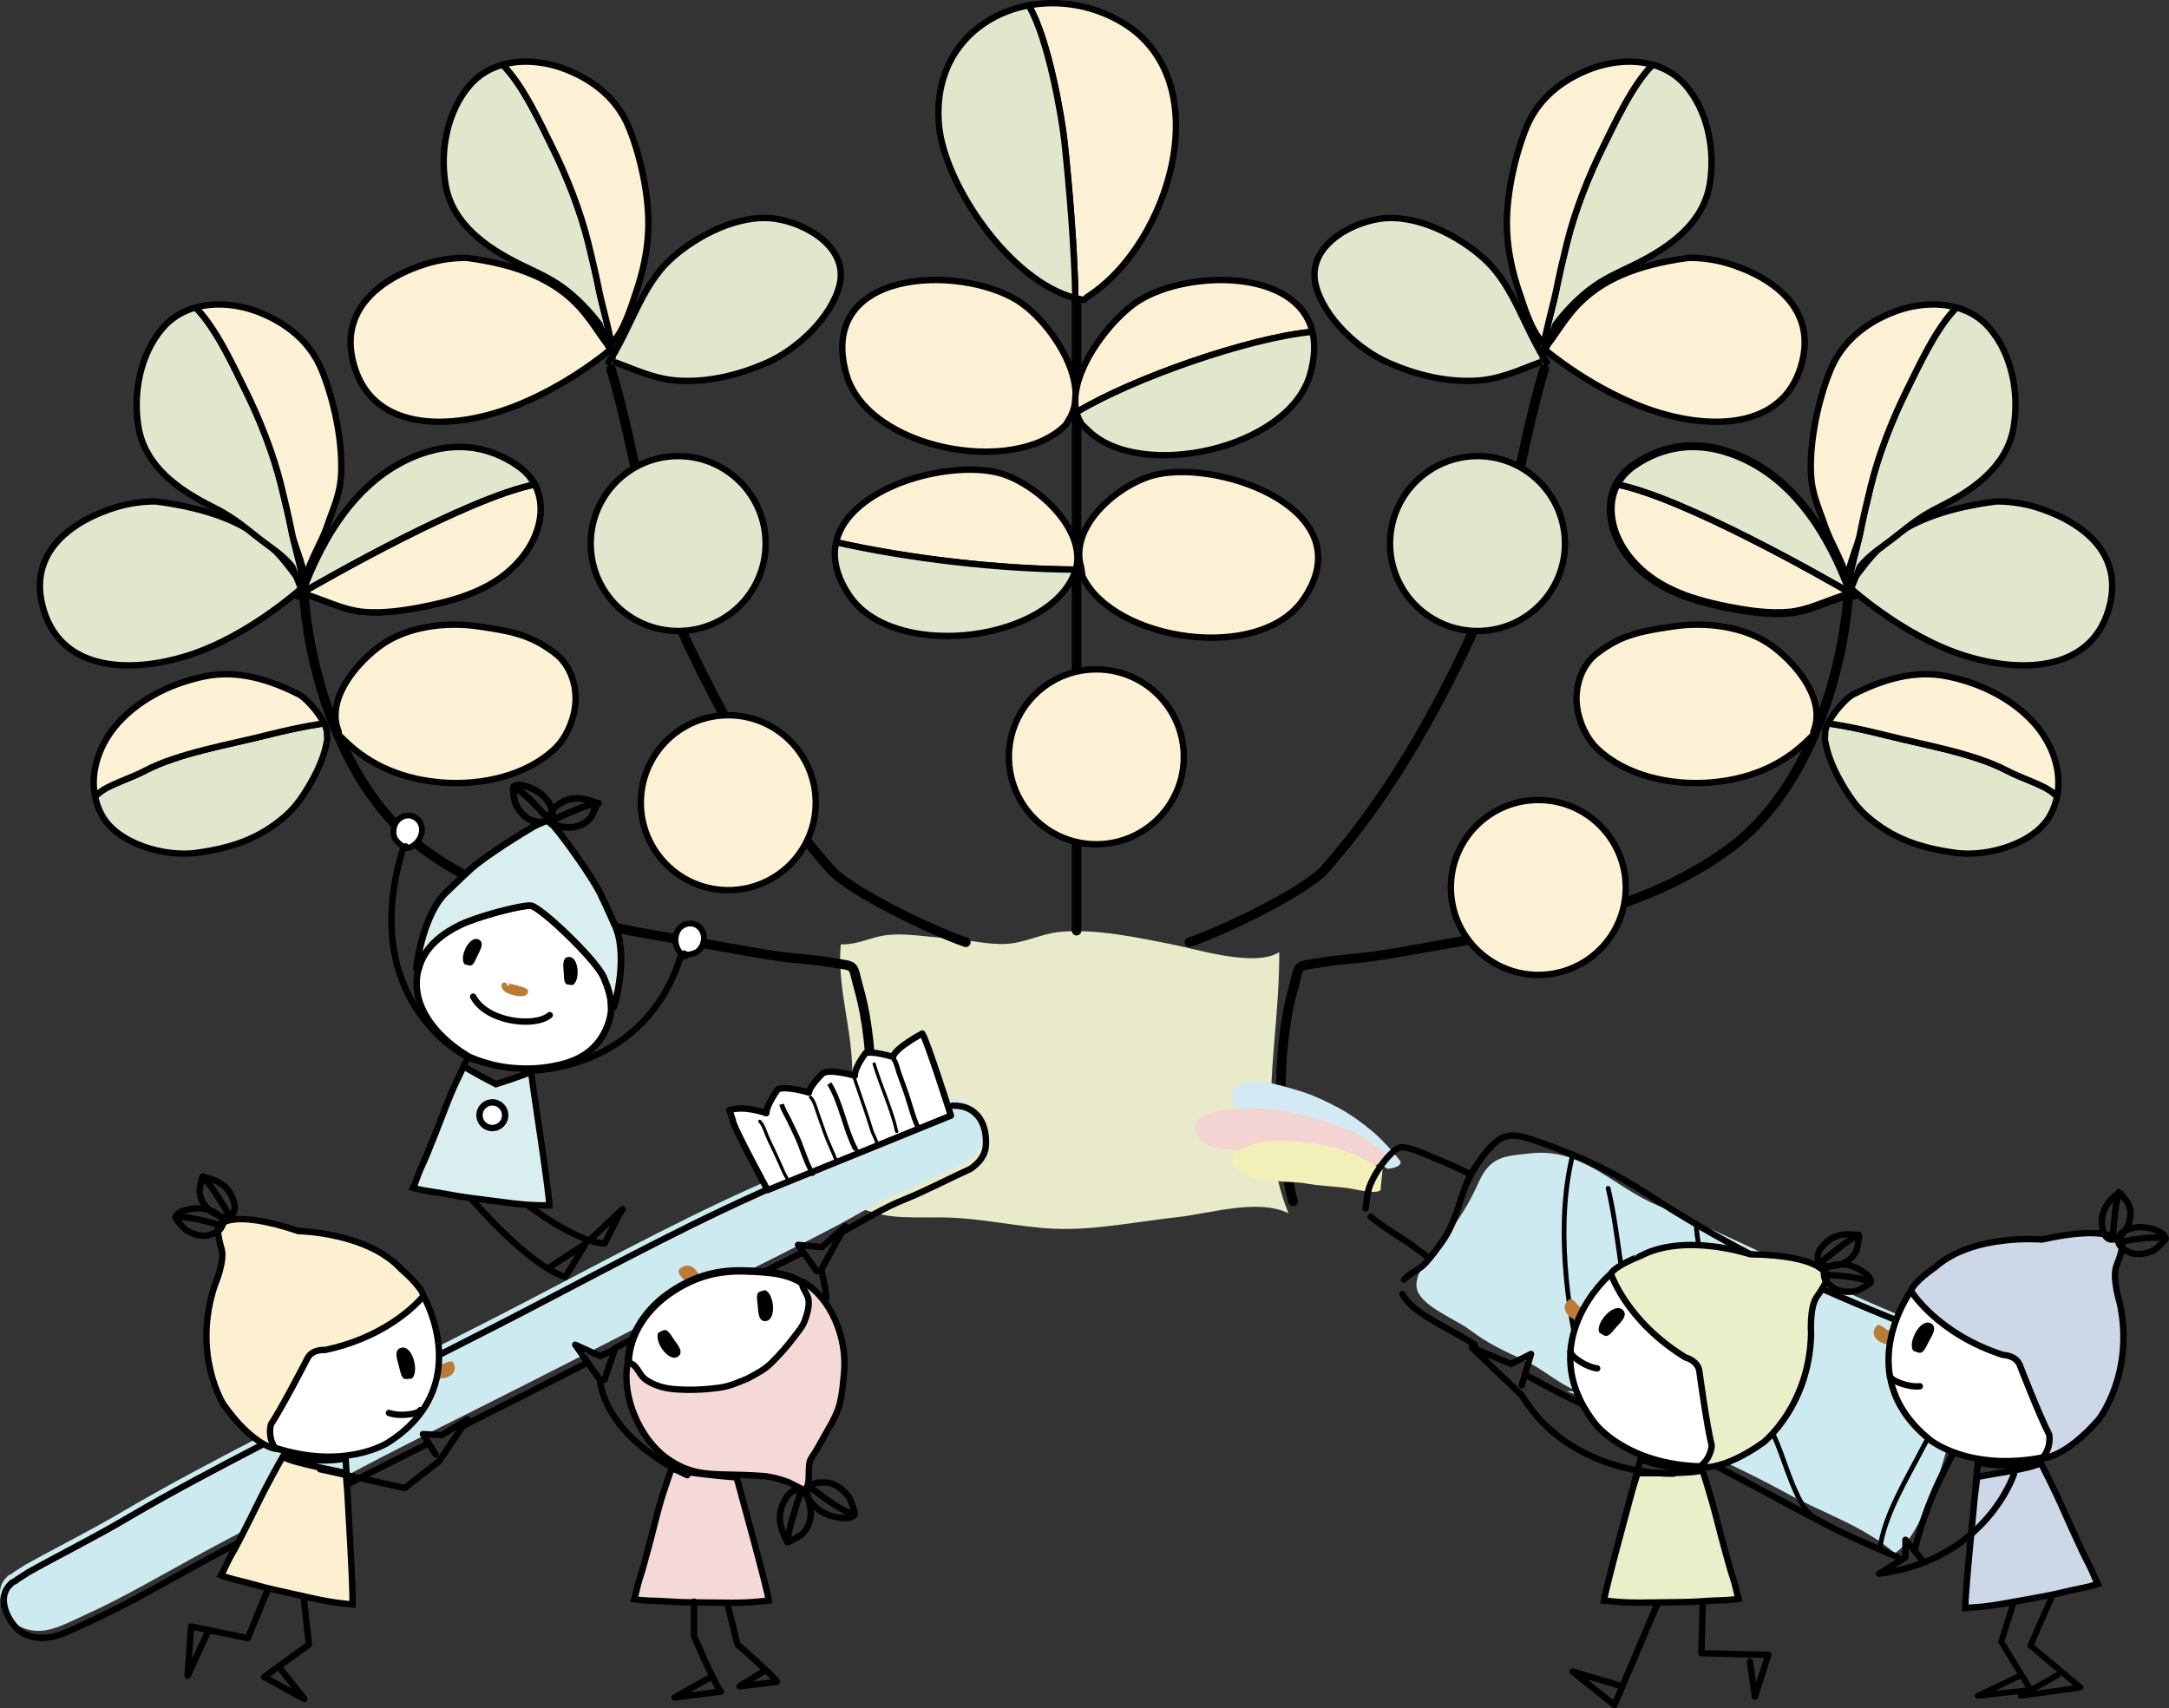 <svg version="1.1" id="illustration_01" xmlns="http://www.w3.org/2000/svg" xmlns:xlink="http://www.w3.org/1999/xlink" width="681.08px" height="536.49px" viewBox="0 0 681.08 536.49">
<rect x="0" y="0" width="681.08" height="536.49" fill="#333333" stroke="none"/>
<g>
	<g>
		<path fill-rule="evenodd" clip-rule="evenodd" fill="#E8EACA" d="M266.66,378.145c-0.006-13.861,0.963-26.951,0.963-41.109
			c0-14.111-4.795-26.623-3.632-40.441c5.747,0.146,9.56-2.465,14.955-2.975c5.917-0.561,11.864,0.662,17.932,0.947
			c6.238,0.289,12.605,2.16,18.876,1.886c5.936-0.261,11.144-3.204,16.989-3.776c11.189-1.094,24.408,1.765,34.871,3.824
			c8.397,1.652,26.487,7.396,34.075,2.529c0.223,27.805-7.76,55.693,2.897,82.01c-9.684-4.705-24.693,0.121-35.035,1.246
			c-12.564,1.363-25.737,4.158-38.486,3.613c-11.323-0.48-23.769-3.578-36.073-3.562c-13.285,0.01-16.658,0.44-27.939-4.06"/>
		<g>
			<path fill="none" stroke="#000000" stroke-width="3" stroke-linecap="round" stroke-linejoin="round" d="M95.421,186.874
				c1.994,27.062,13.458,61.441,36.278,78.852c21.945,16.739,52.123,24.533,78.318,28.721c11.29,1.804,22.796,4.155,33.681,5.78
				c5.435,0.812,11.217,1.05,16.381,1.93c9.387,1.598,7.23-0.046,9.685,8.623c5.316,18.766,4.943,48.234,0,66.49"/>
			<path fill="none" stroke="#000000" stroke-width="3" stroke-linecap="round" stroke-linejoin="round" d="M484.885,115.938
				c-8.672,28.907-10.918,58.778-24.814,87.744c-11.961,24.919-25.424,48.057-43.846,69.094
				c-6.516,7.442-33.209,19.973-42.744,23.153"/>
			
				<line fill="none" stroke="#000000" stroke-width="3" stroke-linecap="round" stroke-linejoin="round" x1="338.042" y1="92.812" x2="338.042" y2="292.29"/>
			<path fill="#FCF1D5" stroke="#000000" stroke-width="2" stroke-linecap="round" stroke-linejoin="round" d="M334.651,133.428
				c-16.181,16.382-62.212,7.707-68.885-15.858c-9.419-33.247,35.582-34.56,53.793-23.158c10.073,6.309,23.595,25.931,15.96,37.565
				L334.651,133.428z"/>
			<path fill="#FCF1D5" stroke="#000000" stroke-width="2" stroke-linecap="round" stroke-linejoin="round" d="M339.484,178.215
				c-3.938-13.233,12.169-26.523,23.573-29.15c20.615-4.751,65.533,11.451,46.07,39.365c-13.791,19.783-59.425,13.042-69.208-7.405
				L339.484,178.215z"/>
			<path fill="#E1E7CC" stroke="#000000" stroke-width="2" stroke-linecap="round" stroke-linejoin="round" d="M491.411,170.712
				c0,15.168-12.295,27.461-27.463,27.461s-27.465-12.294-27.465-27.461c0-15.168,12.297-27.467,27.465-27.467
				S491.411,155.544,491.411,170.712z"/>
			<path fill="#FCF1D5" stroke="#000000" stroke-width="2" stroke-linecap="round" stroke-linejoin="round" d="M371.725,237.683
				c0,15.168-12.296,27.467-27.464,27.467c-15.169,0-27.464-12.299-27.464-27.467c0-15.168,12.295-27.461,27.464-27.461
				C359.43,210.222,371.725,222.514,371.725,237.683z"/>
			<g>
				<path fill="#FCF1D5" stroke="#000000" stroke-width="2" stroke-linecap="round" stroke-linejoin="round" d="M351.432,6.487
					c-9.074-5.072-19.238-6.511-28.436-4.799c6.302,10.564,10.469,35.6,11.229,42.621c1.481,13.67,3.173,33.55,3.445,49.312
					c0.929,0.234,1.854,0.439,2.78,0.572l0.91-0.913C367.375,76.853,383.542,24.441,351.432,6.487z"/>
				<path fill="#E1E7CC" stroke="#000000" stroke-width="2" stroke-linecap="round" stroke-linejoin="round" d="M322.996,1.688
					c-16.671,3.106-30.157,16.6-28.129,37.852c1.77,18.542,22.239,48.826,42.804,54.082c-0.273-15.762-1.964-35.642-3.445-49.312
					C333.465,37.288,329.298,12.252,322.996,1.688z"/>
			</g>
			<g>
				<path fill="#FCF1D5" stroke="#000000" stroke-width="2" stroke-linecap="round" stroke-linejoin="round" d="M313.444,148.474
					c-16.01-3.992-47.015,4.498-50.899,21.832c22.922,5.148,51.083,8.448,75.277,8.588
					C341.376,165.872,324.645,151.264,313.444,148.474z"/>
				<path fill="#E1E7CC" stroke="#000000" stroke-width="2" stroke-linecap="round" stroke-linejoin="round" d="M262.545,170.305
					c-1.097,4.895-0.036,10.489,4.141,16.71c13.436,20.02,59.808,15.003,69.952-5.269l1.066-2.313
					c0.057-0.176,0.069-0.36,0.119-0.54C313.628,178.754,285.468,175.453,262.545,170.305z"/>
			</g>
			<g>
				<path fill="#FCF1D5" stroke="#000000" stroke-width="2" stroke-linecap="round" stroke-linejoin="round" d="M357.63,94.412
					c-9.005,5.638-22.614,23.258-19.571,35.071c17.199-10.486,54.092-23.445,74.059-25.267
					C407.366,84.225,372.985,84.798,357.63,94.412z"/>
				<path fill="#E1E7CC" stroke="#000000" stroke-width="2" stroke-linecap="round" stroke-linejoin="round" d="M338.059,129.483
					c0.36,1.401,0.904,2.738,1.771,3.945l1.631,1.538c16.179,16.381,63.254,6.169,69.926-17.396c1.475-5.21,1.613-9.635,0.73-13.354
					C392.151,106.038,355.257,118.997,338.059,129.483z"/>
			</g>
		</g>
		<path fill="#E1E7CC" stroke="#000000" stroke-width="2" stroke-linecap="round" stroke-linejoin="round" d="M95.528,183.981
			c0,0-16.978,15.729-36.525,21.894c-18.79,5.923-40.839,4.747-45.756-16.042c-5.783-24.456,25.569-31.185,26.034-31.293
			c5.179-1.186,9.599-1.067,9.73-1.05C83.791,162.04,88.236,176.107,95.528,183.981z"/>
		<g>
			<path fill="#E1E7CC" stroke="#000000" stroke-width="2" stroke-linecap="round" stroke-linejoin="round" d="M88.339,152.629
				c-2.468-10.04-6.796-21.092-11.57-30.635c-3.143-6.282-8.865-19.013-15.358-25.42c-3.863,1.077-7.422,3.116-10.248,6.361
				c-7.171,8.242-9.467,20.593-7.672,31.247c2.08,12.346,12.753,19.777,23.256,24.998c5.398,2.684,8.782,5.276,13.624,9.169
				c3.983,3.201,8.45,5.825,11.451,9.711l2.787,6.967c0.335-0.236,0.638-0.56,0.952-0.858c-0.991-5.548-3.152-13.116-3.758-16.186
				C90.785,162.811,89.604,157.775,88.339,152.629z"/>
			<path fill="#FCF1D5" stroke="#000000" stroke-width="2" stroke-linecap="round" stroke-linejoin="round" d="M100.962,116.073
				c-3.688-8.902-11.184-14.765-19.919-18.119c-6.088-2.336-13.273-3.159-19.633-1.38c6.493,6.407,12.215,19.138,15.358,25.42
				c4.774,9.543,9.103,20.595,11.57,30.635c1.265,5.146,2.446,10.182,3.463,15.354c0.605,3.07,2.977,8.053,3.968,13.602
				c2.026-6.484,5.275-11.464,6.889-16.21c2.13-6.26,4.211-10.118,4.486-16.914C107.555,138.342,104.812,125.358,100.962,116.073z"
				/>
		</g>
		<path fill="#FCF1D5" stroke="#000000" stroke-width="2" stroke-linecap="round" stroke-linejoin="round" d="M106.363,229.822
			c-3.896-9.458,4.194-20.163,12.341-26.488c8.496-6.593,21.197-8.167,31.757-6.583c9.713,1.459,16.1,2.439,24.026,8.581
			c4.322,3.348,6.574,9.425,6.223,15.19c-0.31,5.088-2.709,10.988-6.419,14.543c-9.035,8.649-23.15,11.609-35.232,10.708
			c-11.512-0.855-22.535-4.791-31.354-13.701c-1.415-1.43-1.22-0.991-1.752-2.915"/>
		<g>
			<path fill="#E1E7CC" stroke="#000000" stroke-width="2" stroke-linecap="round" stroke-linejoin="round" d="M45.611,242.011
				c-4.998,2.63-11.839,4.53-14.749,7.233c-0.317,0.295-0.683,0.54-1.031,0.803c0.386,1.96,1.046,3.891,2.031,5.745
				c4.975,9.373,20.159,13.381,29.663,12.077c11.055-1.518,19.891-4.329,28.323-11.804c3.513-3.113,6.224-7.461,8.501-11.608
				c1.347-2.455,3.832-7.591,4.442-12.618c0.002-0.029-0.03-0.047-0.046-0.074l-0.091-1.04c0.152-0.977-0.222-2.229-0.885-3.57
				c-6.431,0.998-12.185,2.247-18.664,3.883C71.901,233.872,55.995,236.549,45.611,242.011z"/>
			<path fill="#FCF1D5" stroke="#000000" stroke-width="2" stroke-linecap="round" stroke-linejoin="round" d="M93.948,218.126
				c-9.239-4.682-19.277-7.806-29.602-5.721c-9.866,1.992-19.995,6.682-27.134,14.522c-5.74,6.303-8.985,14.985-7.381,23.12
				c0.348-0.263,0.713-0.507,1.031-0.803c2.91-2.703,9.751-4.603,14.749-7.233c10.383-5.463,26.29-8.14,37.496-10.972
				c6.479-1.637,12.233-2.886,18.664-3.883C99.92,223.43,95.755,219.044,93.948,218.126z"/>
		</g>
		<path fill="#E1E7CC" stroke="#000000" stroke-width="2" stroke-linecap="round" stroke-linejoin="round" d="M483.508,110.375
			c0.711,1.112,1.439,2.227,2.185,3.344c-7.012-10.243-10.121-23.812-19.728-32.499c-8.109-7.335-21.387-14.14-32.602-12.514
			c-10.09,1.455-23.162,9.202-20.188,20.916c2.613,10.278,13.494,20.258,22.953,24.38c8.561,3.734,17.805,6.034,27.205,5.571
			c7.525-0.375,13.73-3.367,19.941-5.683"/>
		<path fill="#FCF1D5" stroke="#000000" stroke-width="2" stroke-linecap="round" stroke-linejoin="round" d="M484.836,109.584
			c0,0,15.822,13.622,35.369,19.788c18.791,5.923,40.842,4.746,45.758-16.041c5.781-24.456-25.568-31.185-26.033-31.293
			c-5.18-1.186-9.598-1.067-9.73-1.049C495.417,85.538,492.131,101.71,484.836,109.584z"/>
		<g>
			<path fill="#E1E7CC" stroke="#000000" stroke-width="2" stroke-linecap="round" stroke-linejoin="round" d="M492.01,76.378
				c2.469-10.04,6.793-21.092,11.57-30.635c3.143-6.283,8.863-19.014,15.355-25.421c3.861,1.078,7.422,3.117,10.25,6.362
				c7.168,8.241,9.467,20.592,7.672,31.247c-2.082,12.346-12.754,19.776-23.256,24.998c-5.398,2.683-10.135,4.54-14.977,8.434
				c-3.984,3.2-7.098,6.56-10.098,10.447l-2.789,6.967c-0.332-0.236-0.637-0.561-0.951-0.859c0.992-5.548,3.154-13.116,3.758-16.186
				C489.563,86.56,490.745,81.523,492.01,76.378z"/>
			<path fill="#FCF1D5" stroke="#000000" stroke-width="2" stroke-linecap="round" stroke-linejoin="round" d="M479.385,39.822
				c3.688-8.903,11.184-14.765,19.918-18.119c6.09-2.336,13.273-3.159,19.633-1.381c-6.492,6.407-12.213,19.138-15.355,25.421
				c-4.777,9.543-9.102,20.594-11.57,30.635c-1.266,5.146-2.447,10.182-3.465,15.353c-0.604,3.07-2.766,10.638-3.758,16.186
				c-3.869-3.655-6.148-11.461-7.764-16.207c-2.129-6.261-3.547-12.705-3.82-19.5C472.792,62.092,475.54,49.107,479.385,39.822z"/>
		</g>
		<path fill="none" stroke="#000000" stroke-width="3" stroke-linecap="round" stroke-linejoin="round" d="M191.876,115.938
			c8.673,28.907,10.919,58.778,24.814,87.744c11.961,24.919,25.424,48.057,43.847,69.094c6.516,7.442,33.209,19.973,42.745,23.153"
			/>
		<path fill="#E1E7CC" stroke="#000000" stroke-width="2" stroke-linecap="round" stroke-linejoin="round" d="M193.254,110.375
			c-0.712,1.112-1.439,2.227-2.187,3.344c7.013-10.243,10.121-23.812,19.729-32.499c8.11-7.335,21.388-14.14,32.602-12.514
			c10.09,1.455,23.162,9.202,20.188,20.916c-2.613,10.278-13.493,20.258-22.952,24.38c-8.562,3.734-17.806,6.034-27.206,5.571
			c-7.525-0.375-13.73-3.367-19.94-5.683"/>
		<path fill="#FCF1D5" stroke="#000000" stroke-width="2" stroke-linecap="round" stroke-linejoin="round" d="M191.925,109.584
			c0,0-15.821,13.622-35.368,19.788c-18.791,5.923-40.842,4.746-45.758-16.041c-5.781-24.456,25.568-31.185,26.033-31.293
			c5.18-1.186,9.598-1.067,9.73-1.049C181.345,85.538,184.63,101.71,191.925,109.584z"/>
		<g>
			<path fill="#E1E7CC" stroke="#000000" stroke-width="2" stroke-linecap="round" stroke-linejoin="round" d="M184.752,76.378
				c-2.469-10.04-6.794-21.092-11.571-30.635c-3.142-6.283-8.863-19.014-15.355-25.421c-3.86,1.078-7.421,3.117-10.249,6.362
				c-7.169,8.241-9.467,20.592-7.672,31.247c2.081,12.346,12.753,19.776,23.256,24.998c5.398,2.683,10.134,4.54,14.976,8.434
				c3.985,3.2,7.099,6.56,10.099,10.447l2.789,6.967c0.332-0.236,0.637-0.561,0.95-0.859c-0.992-5.548-3.153-13.116-3.758-16.186
				C187.199,86.56,186.018,81.523,184.752,76.378z"/>
			<path fill="#FCF1D5" stroke="#000000" stroke-width="2" stroke-linecap="round" stroke-linejoin="round" d="M197.377,39.822
				c-3.689-8.903-11.184-14.765-19.918-18.119c-6.09-2.336-13.274-3.159-19.634-1.381c6.492,6.407,12.214,19.138,15.355,25.421
				c4.777,9.543,9.103,20.594,11.571,30.635c1.266,5.146,2.447,10.182,3.464,15.353c0.605,3.07,2.766,10.638,3.758,16.186
				c3.869-3.655,6.148-11.461,7.765-16.207c2.129-6.261,3.547-12.705,3.82-19.5C203.97,62.092,201.223,49.107,197.377,39.822z"/>
		</g>
	</g>
	<path fill="#E1E7CC" stroke="#000000" stroke-width="2" stroke-linecap="round" stroke-linejoin="round" d="M240.411,170.712
		c0,15.168-12.296,27.461-27.463,27.461c-15.168,0-27.464-12.294-27.464-27.461c0-15.168,12.297-27.467,27.464-27.467
		C228.115,143.245,240.411,155.544,240.411,170.712z"/>
	<path fill="#FCF1D5" stroke="#000000" stroke-width="2" stroke-linecap="round" stroke-linejoin="round" d="M256.145,252.092
		c0,15.168-12.296,27.469-27.464,27.469c-15.169,0-27.464-12.3-27.464-27.469c0-15.168,12.295-27.461,27.464-27.461
		C243.848,224.631,256.145,236.924,256.145,252.092z"/>
	<path fill="none" stroke="#000000" stroke-width="2" stroke-linecap="round" stroke-linejoin="round" d="M168.67,153.853
		c-1.11-2.869-3.102-5.48-6.145-7.568c-9.306-6.39-19.55-7.458-29.967-3.831c-19.705,6.861-30.87,25.543-37.604,43.618l-0.347,0.348
		c1.073,0.111,2.104,0.529,2.861,0.717c5.316,1.796,10.884,4.484,16.469,5.014c6.435,0.608,13.492-0.488,19.654-1.734
		c11.852-2.402,23.69-6.208,31.276-16.602C169.259,167.802,171.124,160.196,168.67,153.853z"/>
	<path fill="none" stroke="#000000" stroke-width="3" stroke-linecap="round" stroke-linejoin="round" d="M93.707,186.834
		c0,0,51.216-30.984,73.875-34.568"/>
	<path fill="none" stroke="#000000" stroke-width="3" stroke-linecap="round" stroke-linejoin="round" d="M580.36,186.874
		c-1.994,27.062-13.457,61.441-36.277,78.852c-21.945,16.739-52.123,24.533-78.318,28.721c-11.289,1.804-22.795,4.155-33.68,5.78
		c-5.436,0.812-11.217,1.05-16.381,1.93c-9.387,1.598-7.231-0.046-9.686,8.623c-5.316,18.766-4.943,48.234,0,66.49"/>
	<path fill="#E1E7CC" stroke="#000000" stroke-width="2" stroke-linecap="round" stroke-linejoin="round" d="M580.254,183.981
		c0,0,16.977,15.729,36.525,21.894c18.789,5.923,40.838,4.747,45.756-16.042c5.783-24.456-25.57-31.185-26.035-31.293
		c-5.178-1.186-9.598-1.067-9.728-1.05C591.991,162.04,587.545,176.107,580.254,183.981z"/>
	<g>
		<path fill="#E1E7CC" stroke="#000000" stroke-width="2" stroke-linecap="round" stroke-linejoin="round" d="M587.444,152.629
			c2.467-10.04,6.795-21.092,11.57-30.635c3.143-6.282,8.865-19.013,15.357-25.42c3.863,1.077,7.422,3.116,10.248,6.361
			c7.17,8.242,9.467,20.593,7.672,31.247c-2.08,12.346-12.754,19.777-23.256,24.998c-5.398,2.684-8.783,5.276-13.623,9.169
			c-3.984,3.201-8.451,5.825-11.451,9.711l-2.787,6.967c-0.336-0.236-0.639-0.56-0.951-0.858c0.99-5.548,3.152-13.116,3.758-16.186
			C584.997,162.811,586.178,157.775,587.444,152.629z"/>
		<path fill="#FCF1D5" stroke="#000000" stroke-width="2" stroke-linecap="round" stroke-linejoin="round" d="M574.819,116.073
			c3.688-8.902,11.184-14.765,19.92-18.119c6.088-2.336,13.271-3.159,19.633-1.38c-6.492,6.407-12.215,19.138-15.357,25.42
			c-4.775,9.543-9.104,20.595-11.57,30.635c-1.266,5.146-2.447,10.182-3.463,15.354c-0.606,3.07-2.979,8.053-3.969,13.602
			c-2.027-6.484-5.275-11.464-6.889-16.21c-2.131-6.26-4.211-10.118-4.486-16.914C568.227,138.342,570.971,125.358,574.819,116.073z
			"/>
	</g>
	<path fill="#FCF1D5" stroke="#000000" stroke-width="2" stroke-linecap="round" stroke-linejoin="round" d="M569.42,229.822
		c3.894-9.458-4.195-20.163-12.342-26.488c-8.496-6.593-21.197-8.167-31.758-6.582c-9.715,1.458-16.1,2.439-24.027,8.581
		c-4.32,3.348-6.572,9.425-6.223,15.19c0.311,5.088,2.709,10.989,6.42,14.543c9.033,8.649,23.15,11.608,35.232,10.708
		c11.512-0.855,22.535-4.791,31.354-13.701c1.414-1.43,1.221-0.99,1.752-2.915"/>
	<g>
		<path fill="#E1E7CC" stroke="#000000" stroke-width="2" stroke-linecap="round" stroke-linejoin="round" d="M630.17,242.011
			c4.998,2.63,11.84,4.53,14.75,7.233c0.316,0.295,0.682,0.54,1.029,0.803c-0.385,1.96-1.045,3.89-2.029,5.745
			c-4.977,9.373-20.16,13.381-29.664,12.077c-11.055-1.518-19.891-4.329-28.324-11.804c-3.512-3.113-6.223-7.461-8.5-11.608
			c-1.348-2.455-3.832-7.59-4.441-12.617c-0.002-0.029,0.029-0.047,0.045-0.074l0.092-1.04c-0.154-0.977,0.221-2.229,0.885-3.57
			c6.43,0.998,12.184,2.247,18.662,3.883C603.881,233.872,619.788,236.549,630.17,242.011z"/>
		<path fill="#FCF1D5" stroke="#000000" stroke-width="2" stroke-linecap="round" stroke-linejoin="round" d="M581.833,218.126
			c9.24-4.682,19.277-7.806,29.603-5.721c9.865,1.992,19.994,6.682,27.133,14.522c5.74,6.304,8.986,14.985,7.381,23.12
			c-0.348-0.263-0.713-0.508-1.029-0.803c-2.91-2.703-9.752-4.603-14.75-7.233c-10.383-5.463-26.289-8.14-37.496-10.972
			c-6.479-1.637-12.233-2.886-18.662-3.883C575.862,223.43,580.026,219.044,581.833,218.126z"/>
	</g>
	<path fill="none" stroke="#000000" stroke-width="3" stroke-linecap="round" stroke-linejoin="round" d="M507.112,153.853
		c1.111-2.869,3.102-5.48,6.145-7.568c9.307-6.39,19.551-7.458,29.967-3.831c19.705,6.861,30.871,25.543,37.604,43.618l0.348,0.348
		c-1.072,0.111-2.106,0.529-2.861,0.717c-5.316,1.796-10.885,4.484-16.469,5.014c-6.436,0.608-13.492-0.488-19.654-1.734
		c-11.852-2.402-23.691-6.208-31.275-16.602C506.522,167.802,504.659,160.196,507.112,153.853z"/>
	<path fill="none" stroke="#000000" stroke-width="3" stroke-linecap="round" stroke-linejoin="round" d="M582.075,186.834
		c0,0-51.215-30.984-73.875-34.568"/>
	<g>
		<g>
			<path fill="#FCF1D5" d="M513.256,146.285c9.307-6.39,19.551-7.458,29.967-3.831c19.705,6.861,30.871,25.543,37.604,43.618
				l0.08,0.08c-7.678-4.455-51.516-29.531-73.004-33.997C509.079,149.957,510.827,147.952,513.256,146.285z"/>
			<path fill="#FCF1D5" d="M507.903,152.156c21.488,4.466,65.326,29.542,73.004,33.997l0.268,0.268
				c-1.072,0.111-2.106,0.529-2.861,0.717c-5.316,1.796-10.885,4.484-16.469,5.014c-6.436,0.608-13.492-0.488-19.654-1.734
				c-11.852-2.402-23.691-6.208-31.275-16.602c-4.393-6.013-6.256-13.62-3.803-19.962
				C507.336,153.275,507.606,152.711,507.903,152.156z"/>
		</g>
		<g>
			<path fill="#E1E7CC" stroke="#000000" stroke-width="2" stroke-linecap="round" stroke-linejoin="round" d="M513.256,146.285
				c9.307-6.39,19.551-7.458,29.967-3.831c19.705,6.861,30.871,25.543,37.604,43.618l0.08,0.08
				c-7.678-4.455-51.516-29.531-73.004-33.997C509.079,149.957,510.827,147.952,513.256,146.285z"/>
			<path fill="none" stroke="#000000" stroke-width="2" stroke-linecap="round" stroke-linejoin="round" d="M507.903,152.156
				c21.488,4.466,65.326,29.542,73.004,33.997l0.268,0.268c-1.072,0.111-2.106,0.529-2.861,0.717
				c-5.316,1.796-10.885,4.484-16.469,5.014c-6.436,0.608-13.492-0.488-19.654-1.734c-11.852-2.402-23.691-6.208-31.275-16.602
				c-4.393-6.013-6.256-13.62-3.803-19.962C507.336,153.275,507.606,152.711,507.903,152.156z"/>
		</g>
	</g>
	<path fill="#FCF1D5" stroke="#000000" stroke-width="2" stroke-linecap="round" stroke-linejoin="round" d="M510.504,278.713
		c0,15.168-12.297,27.468-27.465,27.468c-15.17,0-27.461-12.3-27.461-27.468c0-15.168,12.291-27.461,27.461-27.461
		C498.208,251.252,510.504,263.545,510.504,278.713z"/>
	<g>
		<g>
			<path fill="#FCF1D5" d="M162.525,146.285c-9.306-6.39-19.55-7.458-29.967-3.831c-19.705,6.861-30.87,25.543-37.604,43.618
				l-0.079,0.08c7.678-4.455,51.516-29.531,73.005-33.997C166.704,149.957,164.955,147.952,162.525,146.285z"/>
			<path fill="#FCF1D5" d="M167.88,152.156c-21.489,4.466-65.327,29.542-73.005,33.997l-0.267,0.268
				c1.073,0.111,2.104,0.529,2.861,0.717c5.316,1.796,10.884,4.484,16.469,5.014c6.435,0.608,13.492-0.488,19.654-1.734
				c11.852-2.402,23.69-6.208,31.276-16.602c4.391-6.013,6.255-13.62,3.802-19.962C168.446,153.275,168.177,152.711,167.88,152.156z
				"/>
		</g>
		<g>
			<path fill="#E1E7CC" stroke="#000000" stroke-width="2" stroke-linecap="round" stroke-linejoin="round" d="M162.525,146.285
				c-9.306-6.39-19.55-7.458-29.967-3.831c-19.705,6.861-30.87,25.543-37.604,43.618l-0.079,0.08
				c7.678-4.455,51.516-29.531,73.005-33.997C166.704,149.957,164.955,147.952,162.525,146.285z"/>
			<path fill="none" stroke="#000000" stroke-width="2" stroke-linecap="round" stroke-linejoin="round" d="M167.88,152.156
				c-21.489,4.466-65.327,29.542-73.005,33.997l-0.267,0.268c1.073,0.111,2.104,0.529,2.861,0.717
				c5.316,1.796,10.884,4.484,16.469,5.014c6.435,0.608,13.492-0.488,19.654-1.734c11.852-2.402,23.69-6.208,31.276-16.602
				c4.391-6.013,6.255-13.62,3.802-19.962C168.446,153.275,168.177,152.711,167.88,152.156z"/>
		</g>
	</g>
</g>
<g>
	<path fill="#CEEAF1" d="M297.886,345.025c6.721-0.232,10.789,4.49,10.525,12.094c-0.121,3.527-2.143,5.831-4.83,7.74
		c-5.168,2.301-14.811,7.274-20.592,9.552c-6.977,2.749-14.044,7.275-20.355,10.601c-12.499,6.586-25.131,12.734-38.046,19.334
		c-27.332,13.971-49.278,25.355-77.297,39.386c-13.475,6.749-30.921,15.479-43.862,22.667
		c-13.385,7.435-27.376,14.435-41.419,22.102c-11.846,6.467-23.172,13.188-35.776,18.895c-6.681,3.025-12.613,6.738-19.671,3.602
		c-4.163-1.848-9.78-11.066-4.262-15.84c0.011-0.426,1.689-0.828,1.741-1.219l3.843-2.467c11.895-6.617,19.726-10.325,31.535-17.279
		c12.802-7.537,27.705-15.389,40.48-22.023c26.186-13.6,49.731-25.131,75.871-38.543c26.664-13.68,53.53-28.584,80.608-40.739
		c1.037-0.464,2.062-0.933,3.076-1.405"/>
	<g>
		<path fill="none" stroke="#000000" stroke-width="2" stroke-linecap="round" stroke-linejoin="round" d="M87.617,477.862
			c-8.249,4.347-16.016,8.273-24.421,12.862c-11.846,6.467-23.172,13.188-35.776,18.895c-6.681,3.025-12.613,6.738-19.671,3.602
			c-4.163-1.848-9.78-11.066-4.262-15.84c0.011-0.426,1.689-0.828,1.741-1.219l3.843-2.467
			c11.895-6.617,19.726-10.325,31.535-17.279c12.802-7.537,27.705-15.389,40.48-22.023c26.186-13.6,49.731-25.131,75.871-38.543
			c26.664-13.68,53.53-28.584,80.608-40.739c1.037-0.464,2.061-0.933,3.076-1.405"/>
		<path fill="none" stroke="#000000" stroke-width="2" stroke-linecap="round" stroke-linejoin="round" d="M133.903,453.628
			c-14.256,7.179-22.52,11.236-29.287,14.995c-1.755,0.976-3.521,1.943-5.296,2.906"/>
		<path fill="none" stroke="#000000" stroke-width="2" stroke-linecap="round" stroke-linejoin="round" d="M183.695,428.35
			c-12.879,6.65-25.17,12.881-38.743,19.678"/>
		<path fill="none" stroke="#000000" stroke-width="2" stroke-linecap="round" stroke-linejoin="round" d="M251.819,393.432
			c-8.581,4.357-17.247,8.643-26.043,13.138c-11.102,5.675-21.897,11.265-32.68,16.844"/>
		<path fill="none" stroke="#000000" stroke-width="2" stroke-linecap="round" stroke-linejoin="round" d="M299.073,347.25
			c6.722-0.232,10.79,4.49,10.526,12.094c-0.121,3.527-2.143,5.831-4.83,7.74c-5.169,2.301-14.812,7.274-20.593,9.552
			c-6.532,2.574-13.143,6.706-19.139,9.951"/>
		<path fill="#FFFFFF" stroke="#000000" stroke-width="2" stroke-linecap="round" stroke-linejoin="round" d="M229.033,348.672
			c4.837-1.604,11.607,0.945,11.607,0.945c0.015-2.547,3.594-7.494,3.594-7.494c2.51-1.188,9.802,1,9.802,1
			c0.149-1.973,4.198-5.939,4.198-5.939c2.148-1.709,10.207,0.665,10.207,0.665c-0.125-2.636,3.331-7.069,3.331-7.069
			c2.103-0.852,8.624,1.151,8.624,1.151c0.678-2.821,9.203-7.34,9.203-7.34c1.398,1.857,8.998,25.778,8.998,25.778l-57.576,23.391
			c0,0-11.18-20.551-10.899-21.948L229.033,348.672z"/>
		<path fill="none" stroke="#000000" stroke-linecap="round" stroke-linejoin="round" d="M238.563,352.158
			c1.138,1.145,1.602,2.838,2.212,4.334c0.738,1.811,1.657,3.59,2.484,5.361c0.823,1.756,1.602,3.504,2.374,5.264
			c0.376,0.853,0.749,1.717,1.219,2.496c0.19,0.318,0.383,0.633,0.582,0.959c0.218,0.353,0.701,0.951,0.442,0.872"/>
		<path fill="none" stroke="#000000" stroke-width="1.5" stroke-miterlimit="10" d="M245.442,346.81
			c0.433,1.699,1.604,3.434,2.349,5.032c0.866,1.856,1.819,3.692,2.644,5.565c1.583,3.577,2.708,7.86,4.747,11.148
			c-0.026,0.17-0.065-0.064-0.126-0.109"/>
		<path fill="none" stroke="#000000" stroke-linecap="round" stroke-linejoin="round" d="M254.497,344.592
			c1.163,1.172,1.681,3.193,2.19,4.736c0.688,2.082,1.485,4.13,2.19,6.212c1.138,3.361,2.8,6.405,3.931,9.655
			c0.112-0.135,0.017-0.204,0.013-0.362"/>
		<path fill="none" stroke="#000000" stroke-linecap="round" stroke-linejoin="round" d="M268.23,338.504
			c1.235,3.647,2.525,7.338,3.759,10.998c0.611,1.816,1.159,3.605,1.739,5.442c0.512,1.63,1.588,3.202,1.859,4.872"/>
		<path fill="none" stroke="#000000" stroke-width="1.5" stroke-miterlimit="10" d="M280.387,332.416
			c1.004,0.824,1.484,3.459,1.945,4.729c0.801,2.218,1.639,4.417,2.389,6.655c1.182,3.517,2.062,7.344,3.69,10.641
			c-0.086,0.158-0.082-0.028-0.16-0.102"/>
		<path fill="none" stroke="#000000" stroke-width="1.5" stroke-miterlimit="10" d="M260.412,340.314
			c3.776,6.137,4.795,13.968,8.119,20.367c-0.199-0.102-0.142-0.213-0.221-0.392"/>
		<path fill="none" stroke="#000000" stroke-linecap="round" stroke-linejoin="round" d="M274.491,334.146
			c2.125,7.085,5.42,13.992,7.094,21.217c-0.016-0.289-0.17-0.41-0.268-0.629"/>
	</g>
</g>
<g>
	<path fill="#BB7B37" d="M137.685,428.177c1.08,0.829,1.721-0.132,2.99-0.447c1.068-0.268,1.644-0.374,2.018,1.196
		c0.673,2.825-2.376,4.217-5.083,3.96"/>
	<path fill="#FFFFFF" stroke="#000000" stroke-width="2" d="M133.275,407.633c0,0,15.839,28.038-11.343,45.374
		c0,0-13.483,8.99-36.171,1.498c0,0-7.062-5.314,12.203-32.498C117.228,394.823,133.275,407.633,133.275,407.633z"/>
	<path fill="#FCF0D0" stroke="#000000" stroke-width="2" d="M132.964,406.966c0,0-9.495,12.462-30.859,17.012
		c0,0-3.956-0.395-5.538,2.572c0,0-7.716,15.033-11.475,20.77c0,0-1.291,3.962,1.479,7.721c0,0-7.168-0.831-16.465-14.085
		c0,0-9.832-15.614-2.69-37.229c0,0,3.189-7.385,2.201-11.341c0,0-2.374-7.714-0.395-7.714c0,0,3.364-5.143,24.529,1.978
		c0,0,21.609,0.335,32.291,12.006C126.041,398.656,132.37,403.999,132.964,406.966z"/>
	<path fill="none" stroke="#000000" stroke-width="2" d="M68.503,386.785c-2.763,1.101-3.375,1.652-6.351,1.086
		c-1.33-0.255-3.547-1.165-4.381-2.144c-0.462-0.54-1.277-1.297-1.652-1.872c-0.229-0.352-1.079-1.158-1.004-1.597
		c-0.003-0.022-0.005-0.044-0.008-0.067c0.672-1.91,4.903-2.89,8.156-2.652c2.204,0.16,6.655,1.705,6.756,4.47
		c0.033,0.919-1.09,2.706-2.015,2.884"/>
	<path fill="none" stroke="#000000" stroke-width="2" d="M55.201,382.23c2.465-0.169,5.584,0.412,7.877,0.929
		c2.458,0.557,4.351,1.159,6.566,1.724"/>
	<path fill="none" stroke="#000000" stroke-width="2" d="M69.909,382.287c-2.73-1.181-4.301-1.823-5.997-4.333
		c-0.759-1.12-1.318-2.903-1.213-4.186c0.059-0.71,0.232-1.452,0.376-2.123c0.087-0.41,0.234-1.782,0.596-2.039
		c0.016-0.018,0.03-0.036,0.044-0.052c2.941,0.807,5.506,1.436,7.634,3.907c1.442,1.675,3.485,5.919,1.598,7.941
		c-0.628,0.672-2.687,1.135-3.466,0.607"/>
	<path fill="none" stroke="#000000" stroke-width="2" d="M63.167,369.302c1.893,1.55,3.589,3.974,4.838,5.962
		c1.342,2.136,2.686,4.157,4.056,6.489"/>
	<g>
		<path fill="none" stroke="#000000" stroke-width="2" d="M89.282,457.16c-0.316,0.568-0.645,1.146-0.992,1.74
			c2.551,1.9,8.332,5.722,9.356,6.34c1.21-0.252,8.438,1.488,11.319,0.449c-0.066-1.141-0.27-5.322-0.433-7.607
			C103.802,458.89,97.252,459.115,89.282,457.16z"/>
	</g>
	<path d="M129.299,432.946c2.456-1.989,0.28-10.68-3.394-9.65c-2.558,0.717-0.904,4.444-0.602,5.89
		c1.028,4.92,1.651,3.869,4.273,3.761"/>
	<path fill="none" stroke="#000000" stroke-width="2" stroke-linecap="round" stroke-linejoin="round" d="M132.015,442.843
		c-0.777,1.064-2.975,1.294-4.233,1.434c-1.704,0.188-4.081,0.056-5.646-0.526"/>
	<path fill="none" stroke="#000000" stroke-width="2" stroke-linecap="round" stroke-linejoin="round" d="M95.438,502.023
		c-0.031,0.4,1.558,14.48,1.558,14.48l-14.078,10.18l12.616,6.885l-7.453-9.436"/>
	<polyline fill="none" stroke="#000000" stroke-width="2" stroke-linecap="round" stroke-linejoin="round" points="84.122,499.129 
		77.828,514.476 59.997,510.808 58.926,526.291 65.064,512.947 	"/>
	<path fill="#FCF0D0" stroke="#000000" stroke-width="2" d="M109.071,468.458c-0.071-1.462-0.38-3.791-0.497-5.788
		c-2.882-0.83-17.213-3.291-19.764-5.191c-1.527,2.604-3.812,6.842-5.242,9.574c-2.198,4.203-4.308,8.715-6.54,13.033
		c-1.446,2.799-2.831,5.668-4.418,8.359c-1.243,2.113-1.99,4.102-3.19,6.307c4.018,1.475,6.367,1.709,10.558,2.943
		c4.317,1.273,8.697,2.115,13.159,3.139c9.886,2.272,11.954,2.494,17.552,3.078C110.935,499.168,109.243,472.01,109.071,468.458z"/>
	<polyline fill="none" stroke="#000000" stroke-width="2" stroke-linecap="round" stroke-linejoin="round" points="100.516,461.443 
		127.074,467.327 137.811,458.972 146.768,445.758 138.717,450.728 132.8,450.395 136.802,456.788 	"/>
</g>
<g>
	<path fill="#F5D9D8" stroke="#000000" stroke-width="2" d="M232.478,468.328c-0.373-1.414-0.632-2.399-1.161-4.328
		c-2.992-0.215-17.568-1.492-20.458-2.821c-0.953,2.864-2.789,8.101-3.62,11.071c-1.278,4.566-2.405,9.418-3.691,14.105
		c-0.834,3.037-1.592,6.131-2.586,9.094c-0.778,2.326-1.096,4.426-1.811,6.834c4.237,0.605,6.583,0.348,10.939,0.684
		c4.488,0.352,8.947,0.266,13.524,0.342c10.143,0.168,12.211-0.043,17.808-0.635C240.677,497.984,233.383,471.767,232.478,468.328z"
		/>
	<g>
		<path fill="#BB7B37" d="M214.996,403.528c0.535-1.412-0.69-1.786-1.432-3.033c-0.624-1.049-0.922-1.627,0.626-2.527
			c2.788-1.617,5.239,1.18,5.832,4.136"/>
		<path fill="#FFFFFF" stroke="#000000" stroke-width="2.34" d="M252.565,403.575c-1.685-1.808-5.392-2.92-7.321-3.351
			c-3.457-0.774-6.887-0.872-10.395-1.039c-9.276-0.436-16.521,1.601-23.898,6.469c-7.424,4.898-13.667,13.057-13.699,22.828
			c0,0,10.871,23.141,40.837,6.66C238.089,435.142,264.045,415.888,252.565,403.575z"/>
		<g>
			<path fill="none" stroke="#000000" stroke-width="2" d="M256.348,465.623c3.3-0.021,4.156-0.341,6.999,1.448
				c1.27,0.801,3.191,2.64,3.659,3.987c0.258,0.744,0.794,1.856,0.947,2.603c0.095,0.455,0.647,1.632,0.391,2.056
				c-0.006,0.024-0.012,0.048-0.019,0.072c-1.468,1.7-6.234,0.999-9.498-0.562c-2.211-1.057-6.183-4.456-5.168-7.352
				c0.338-0.963,2.222-2.353,3.248-2.163"/>
			<path fill="none" stroke="#000000" stroke-width="2" d="M268.246,475.712c-2.617-0.825-5.603-2.688-7.762-4.15
				c-2.314-1.567-4.025-2.957-6.084-4.436"/>
			<path fill="none" stroke="#000000" stroke-width="2" d="M253.491,469.878c0.971,3.153,1.56,4.943,0.665,8.18
				c-0.399,1.449-1.5,3.204-2.658,4.041c-0.641,0.463-1.391,0.849-2.061,1.212c-0.409,0.223-1.673,1.088-2.15,0.966
				c-0.026,0.001-0.051,0.003-0.075,0.001c-1.438-3.061-2.756-5.68-2.205-9.253c0.375-2.426,2.484-7.206,5.549-7.07
				c1.019,0.045,2.894,1.447,3.008,2.485"/>
			<path fill="none" stroke="#000000" stroke-width="2" d="M247.393,484.922c-0.055-2.717,0.767-5.891,1.544-8.379
				c0.834-2.67,1.572-5.261,2.551-8.096"/>
			<path fill="#F5D9D8" stroke="#000000" stroke-width="2" d="M252.238,402.65c-1.327,0.453,1.252,3.645,1.555,5.074
				c0.377,1.781-0.009,3.588-0.496,5.262c-1.009,3.474-1.845,4.11-3.917,6.885c-2.187,2.929-4.612,5.659-7.249,8.26
				c-2.077,2.049-4.641,3.324-6.819,4.518l-0.726,0.384c-2.634,1.008-5.156,2.302-8.696,2.789c-3.571,0.492-7.103,0.725-10.626,0.64
				c-3.338-0.08-6.656-0.288-9.823-1.683c-1.525-0.673-3.083-1.511-4.136-2.955c-0.845-1.16-2.321-4.276-4.245-3.587
				c-1.906,10.346,3.85,23.621,12.241,29.662c6.779,4.882,12.1,5.068,19.709,5.22c3.551,0.07,7.117,0.169,10.57,0.446
				c2.434,0.195,5.124,0.871,7.948,1.91l5.009,2.522c2.49-1.652,0.582-7.614,2.211-10.048c2.501-3.737,3.518-6.071,5.095-8.702
				c4.144-6.91,4.425-9.682,5.209-18.33C266.025,420.216,260.966,407.699,252.238,402.65z"/>
		</g>
		<path d="M240.241,405.203c2.84,0.963,3.759,9.413,0.15,9.704c-2.512,0.203-2.264-3.657-2.471-5.044
			c-0.702-4.716,0.243-4.001,2.566-4.75"/>
		<path d="M206.754,418.535c-1.531,2.576,3.259,9.595,6.189,7.472c2.043-1.477-0.653-4.252-1.397-5.438
			c-2.531-4.04-2.742-2.9-5.038-1.941"/>
	</g>
	<path fill="none" stroke="#000000" stroke-width="2" stroke-linecap="round" stroke-linejoin="round" d="M215.796,463.295
		c0,0-24.835-10.569-27.459-29.984l-7.713-10.977l7.861,3.561l4.598-2.226l-3.263,9.642"/>
	<path fill="none" stroke="#000000" stroke-width="2" stroke-linecap="round" stroke-linejoin="round" d="M256.485,399.218
		c0,0-0.246-0.258-2.832-4.021l-3.057-4.233l7.525,0.705l7.289-6.584l-7.524,13.639c0,0,1.793,7.616,1.547,9.09"/>
	<path fill="none" stroke="#000000" stroke-width="2" stroke-linecap="round" stroke-linejoin="round" d="M217.913,503.037v10.816
		c0,0,6.82,15.756,8.466,17.402l-14.58,1.881l10.817-6.113"/>
	<path fill="none" stroke="#000000" stroke-width="2" stroke-linecap="round" stroke-linejoin="round" d="M228.495,503.976
		l3.057,12.465c0,0,10.582,9.172,12.463,11.758l-11.758,1.41l7.525-4.703"/>
</g>
<g>
	<path fill="#D3EAF4" d="M398.779,353.978c-0.573-1.567-4.673-2.423-6.268-3.343c-1.911-1.102-3.282-1.396-4.571-3.179
		c-4.161-5.754,3.139-8.242,6.758-7.933c4.206,0.359,9.062,1.792,13.123,3.01c4.389,1.316,8.404,3.23,12.438,5.363
		c3.634,1.923,7.784,4.921,10.904,7.591c3.552,3.039,7.09,7.271,8.603,9.228c0,0,0.81,1.814-3.949,2.367l-4.76-2.546"/>
	<path fill="#F4D3D3" d="M435.928,363.691c-1.42-2.132-7.301-6.683-11.961-8.618c-5.589-2.32-11.73-4.202-17.66-5.543
		c-6.694-1.514-16.005-1.857-22.774-0.898c-2.627,0.372-9.289,2.346-8.252,6.342c0.673,2.593,3.904,4.958,6.195,5.41
		c4.912,0.971,11.45,1.076,16.432,2.008c9.236,1.728,18.854,3.895,27.498,7.572c-0.044-0.002-0.089-0.003-0.133-0.005"/>
	<path fill="#F2F0B8" d="M434.151,367.135c-3.463-1.107-8.438-5.604-17.858-7.339c-7.802-1.439-13.693-1.713-17.335-1.47
		c-8.813,0.588-17.541,5.949-8.079,10.725c2.857,1.441,6.182,1.31,9.255,1.763c4.006,0.59,6.23,0.216,10.246,0.918
		c4.291,0.75,8.609,0.837,12.912,1.415c1.823,0.245,8.841,2.055,10.191,0.633"/>
	<path fill="#CEEAF1" d="M495.465,436.944c-5.75-2.054-11.084-7.11-16.92-9.777c-5.954-2.722-11.493-5.306-16.834-9.383
		c-4.376-3.34-14.847-7.288-16.662-12.496c-1.838-5.275,5.533-12.743,8.775-16.821c4.364-5.489,7.598-10.681,10.37-16.908
		c3.786-8.507,8.042-8.473,16.933-9.381c15.666-1.599,25.817,10.662,39.168,16.314c25.738,10.896,53.997,25.569,78.627,35.585
		c8.913,3.624,20.152,13.263,24.917,21.793c-8.199-0.191-12.727,20.798-14.659,26.289c-2.403,6.831-7.665,21.579-14.202,25.636
		c-9.634-8.487-22.65-12.611-33.756-18.714c-13.886-7.631-28.24-14.1-42.903-19.897c-8.845-3.497-17.568-9.208-26.314-12.239"/>
	<g>
		<path fill="none" stroke="#000000" stroke-width="2" stroke-linecap="round" stroke-linejoin="round" d="M463.129,422.356
			c-8.233-5.427-19.659-9.761-22.742-15.927"/>
		<path fill="none" stroke="#000000" stroke-width="2" stroke-linecap="round" stroke-linejoin="round" d="M595.925,489.062
			c-7.469-3.166-15.308-6.514-22.462-10.242c-23.018-11.994-46.691-25.826-70.733-35.356c-7.904-3.134-15.891-7.312-23.554-11.62"/>
		<path fill="none" stroke="#000000" stroke-width="2" stroke-linecap="round" stroke-linejoin="round" d="M440.883,401.851
			c1.809-2.039,4.532-2.9,6.472-4.9c1.914-1.975,3.633-4.435,5.293-6.718c3.656-5.029,4.923-10.252,6.905-16.067
			c1.838-5.394,6.389-12.578,10.715-15.924c4.061-3.143,9.065-0.934,13.719,0.676c12.206,4.222,22.906,9.304,33.337,16.107
			c10.683,6.967,21.407,13.242,33.043,19.273c24.156,12.52,48.683,21.776,73.558,31.63c1.888,0.749,3.947,1.291,5.47,2.814"/>
		<path fill="none" stroke="#000000" stroke-width="2" stroke-linecap="round" stroke-linejoin="round" d="M626.733,433.879
			c-1.936,4.771-5.931,8.492-8.469,12.987c-2.715,4.804-5.081,9.833-7.633,14.726c-3.896,7.469-7.295,16.527-9.336,24.891"/>
		<path fill="none" stroke="#000000" stroke-width="1.5" stroke-linecap="round" stroke-linejoin="round" d="M623.397,426.067
			c-7.697,8.683-13.836,17.472-19.564,28.524c-5.371,10.363-12.293,21.598-13.576,32.064"/>
		<path fill="none" stroke="#000000" stroke-width="2" stroke-linecap="round" stroke-linejoin="round" d="M447.963,394.727
			c0.774,0.089-2.072-1.66-3.062-2.456c-1.56-1.254-3.083-2.232-4.79-3.352c-3.218-2.109-6.741-4.294-9.73-6.82"/>
		<path fill="none" stroke="#000000" stroke-width="2" stroke-linecap="round" stroke-linejoin="round" d="M428.791,379.516
			c0.604-4.182,0.495-5.638,2.275-9.187c1.696-3.383,4.909-7.869,7.931-9.754c2.064-1.052,7.415,1.447,10.401,2.691
			c4.722,1.967,7.773,3.214,11.712,5.256"/>
		<path fill="none" stroke="#000000" stroke-width="1.5" stroke-linecap="round" stroke-linejoin="round" d="M493.927,362.351
			c-5.434,21.102-2.212,48.107,3.316,69.675c0.822,3.211,1.176,6.37,1.888,9.55c0.312,1.396,0.675,2.725,1.099,4.096"/>
		<path fill="none" stroke="#000000" stroke-width="1.5" stroke-linecap="round" stroke-linejoin="round" d="M504.973,373.207
			c3.518,15.033,3.967,30.397,8.172,45.277c1.083,3.839,16.077,39.637,17.087,38.898c-0.111-0.095-0.222-0.19-0.333-0.287"/>
		<path fill="none" stroke="#000000" stroke-width="1.5" stroke-linecap="round" stroke-linejoin="round" d="M532.657,384.135
			c0.075,10.463,6.12,22.627,9.589,32.438c4.445,12.568,10.651,24.663,15.796,36.727c2.576,6.045,6.199,19.684,11.138,22.873"/>
	</g>
</g>
<g>
	<path fill="#BB7B37" d="M496.851,410.41c-1.337,0.249-1.474-0.897-2.46-1.755c-0.832-0.722-1.297-1.079-2.34,0.15
		c-1.883,2.214,0.202,4.836,2.732,5.835"/>
	<path fill="#FFFFFF" stroke="#000000" stroke-width="2" d="M534.452,460.551c-23.887-0.512-33.598-13.487-33.598-13.487
		c-19.836-25.415,4.453-46.558,4.453-46.558s22.003-3.244,37.326,29.204c0,0,0.72,27.765-7.979,31.234"/>
	<polyline fill="none" stroke="#000000" stroke-width="2" stroke-linecap="round" stroke-linejoin="round" points="521.651,500.832 
		506.948,535.49 493.82,524.988 507.998,529.187 	"/>
	<polyline fill="none" stroke="#000000" stroke-width="2" stroke-linecap="round" stroke-linejoin="round" points="534.778,499.258 
		534.252,519.211 555.257,519.736 551.056,532.863 549.481,521.836 	"/>
	<path fill="#EAEFCA" stroke="#000000" stroke-width="2" d="M505.823,399.981c0,0,4.791,14.917,23.412,26.337
		c0,0,3.86,0.95,4.361,4.272c0,0,2.255,16.748,3.882,23.409c0,0-0.104,4.167-3.97,6.785c0,0,7.034,1.609,20.223-7.78
		c0,0,14.479-11.439,14.961-34.196c0,0-0.541-8.025,1.712-11.425c0,0,4.812-6.48,2.948-7.14c0,0-1.455-5.971-23.781-6.323
		c0,0-20.482-6.898-34.448,0.539C515.123,394.46,507.374,397.383,505.823,399.981z"/>
	<path fill="none" stroke="#000000" stroke-width="2" d="M573.323,402.474c2.235,1.961,2.63,2.685,5.624,3.144
		c1.338,0.204,3.733,0.086,4.847-0.557c0.614-0.356,1.635-0.798,2.181-1.215c0.334-0.255,1.402-0.732,1.479-1.17
		c0.011-0.021,0.019-0.04,0.03-0.061c0.003-2.024-3.657-4.361-6.804-5.224c-2.13-0.584-6.843-0.613-7.859,1.959
		c-0.338,0.855,0.124,2.915,0.937,3.392"/>
	<path fill="none" stroke="#000000" stroke-width="2" d="M587.382,402.623c-2.267-0.982-5.401-1.477-7.735-1.756
		c-2.503-0.297-4.488-0.359-6.765-0.566"/>
	<path fill="none" stroke="#000000" stroke-width="2" d="M573.5,397.766c2.967-0.203,4.663-0.285,7.1-2.083
		c1.088-0.804,2.211-2.298,2.541-3.541c0.182-0.688,0.265-1.446,0.354-2.128c0.055-0.413,0.375-1.757,0.12-2.121
		c-0.009-0.021-0.017-0.043-0.024-0.062c-3.044-0.222-5.672-0.484-8.501,1.135c-1.919,1.097-5.262,4.416-4.157,6.954
		c0.367,0.842,2.152,1.966,3.063,1.728"/>
	<path fill="none" stroke="#000000" stroke-width="2" d="M584.187,387.776c-2.302,0.829-4.706,2.548-6.55,4.005
		c-1.979,1.565-3.919,3.022-5.989,4.763"/>
	<g>
		<path fill="none" stroke="#000000" stroke-width="2" d="M534.162,461.282c0.193,0.621,0.397,1.253,0.615,1.905
			c-2.884,1.341-9.324,3.901-10.453,4.298c-1.133-0.493-8.564-0.267-11.174-1.87c0.3-1.105,1.35-5.156,1.979-7.359
			C519.593,460.012,525.959,461.568,534.162,461.282z"/>
	</g>
	<path d="M502.164,418.464c-1.287-2.887,4.593-9.648,7.401-7.066c1.954,1.801-1.21,4.372-2.134,5.524
		c-3.147,3.92-3.226,2.698-5.515,1.414"/>
	<path fill="none" stroke="#000000" stroke-width="2" stroke-linecap="round" stroke-linejoin="round" d="M493.13,424.471
		c0.211,1.302,2.063,2.504,3.124,3.197c1.433,0.94,3.611,1.9,5.271,2.091"/>
	<path fill="#EAEFCA" stroke="#000000" stroke-width="2" d="M512.482,468.302c0.368-1.416,1.146-3.634,1.668-5.564
		c2.991-0.225,17.523,0.293,20.408-1.047c0.963,2.86,2.334,7.475,3.177,10.443c1.295,4.56,2.438,9.41,3.74,14.092
		c0.844,3.035,1.614,6.125,2.619,9.086c0.785,2.322,1.111,4.42,1.836,6.826c-4.235,0.621-6.581,0.371-10.937,0.725
		c-4.486,0.365-8.945,0.295-13.524,0.387c-10.141,0.205-12.21,0-17.81-0.57C504.388,497.986,511.589,471.746,512.482,468.302z"/>
	<path fill="none" stroke="#000000" stroke-width="2" stroke-linecap="round" stroke-linejoin="round" d="M525.576,462.809
		c0,0-31.975,1.44-47.737-24.608l-15.66-14.989l12.305,5.146l6.264-3.133l-2.908,9.844"/>
</g>
<g>
	<g>
		<path fill="#BB7B37" d="M593.757,417.652c-1.241,0.556-1.643-0.528-2.803-1.131c-0.977-0.507-1.513-0.744-2.239,0.695
			c-1.313,2.592,1.327,4.652,4.02,5.033"/>
		<path fill="#FFFFFF" stroke="#000000" stroke-width="2" d="M642.042,457.608c-23.418,4.741-35.82-5.254-35.82-5.254
			c-25.228-20.071-6.559-46.309-6.559-46.309s24.865,0.081,40.188,17.884C639.85,423.929,660.458,453.88,642.042,457.608z"/>
		<path fill="#CCD7E7" stroke="#000000" stroke-width="2" d="M600.042,405.416c0,0,8.146,13.383,28.922,20.13
			c0,0,3.976,0.02,5.24,3.134c0,0,6.109,15.757,9.248,21.853c0,0,0.874,4.075-2.272,7.525c0,0,7.216-0.079,17.842-12.294
			c0,0,11.403-14.508,6.549-36.746c0,0-2.402-7.677-1.007-11.509c0,0,3.163-7.425,1.196-7.631c0,0-2.811-5.465-24.602-0.586
			c0,0-21.526-1.917-33.365,8.58C607.792,397.872,600.942,402.526,600.042,405.416z"/>
		<path fill="none" stroke="#000000" stroke-width="2" d="M666.252,392.052c2.633,1.385,3.185,1.997,6.203,1.742
			c1.349-0.115,3.649-0.788,4.582-1.676c0.514-0.489,1.403-1.157,1.836-1.69c0.266-0.325,1.193-1.039,1.165-1.482
			c0.006-0.022,0.011-0.044,0.016-0.066c-0.471-1.97-4.576-3.385-7.837-3.487c-2.208-0.07-6.796,1.003-7.184,3.741
			c-0.128,0.912,0.803,2.807,1.704,3.079"/>
		<path fill="none" stroke="#000000" stroke-width="2" d="M679.957,388.908c-2.434-0.424-5.597-0.171-7.932,0.103
			c-2.502,0.297-4.448,0.699-6.709,1.03"/>
		<path fill="none" stroke="#000000" stroke-width="2" d="M665.545,388.629c1.899-2.287,3.01-3.572,3.389-6.577
			c0.17-1.342-0.139-3.187-0.81-4.283c-0.373-0.605-0.864-1.19-1.298-1.725c-0.261-0.324-1.013-1.482-1.452-1.549
			c-0.022-0.008-0.041-0.018-0.062-0.024c-2.26,2.051-4.263,3.771-5.042,6.938c-0.528,2.145-0.433,6.854,2.166,7.806
			c0.863,0.315,2.908-0.202,3.365-1.025"/>
		<path fill="none" stroke="#000000" stroke-width="2" d="M665.686,373.999c-0.987,2.239-1.403,5.165-1.619,7.506
			c-0.232,2.511-0.517,4.922-0.683,7.62"/>
		<g>
			<path fill="none" stroke="#000000" stroke-width="2" d="M640.349,459.132c0.293,0.581,0.599,1.171,0.922,1.778
				c-2.623,1.799-8.552,5.389-9.6,5.966c-1.198-0.3-8.49,1.153-11.329,0.002c0.113-1.139,0.48-5.308,0.735-7.585
				C625.771,460.287,632.307,460.77,640.349,459.132z"/>
		</g>
		<path d="M600.806,424.24c-1.926-2.505,2.209-10.454,5.544-8.6c2.32,1.293-0.154,4.534-0.782,5.871
			c-2.144,4.546-2.506,3.378-5.031,2.663"/>
		<path fill="none" stroke="#000000" stroke-width="2" stroke-linecap="round" stroke-linejoin="round" d="M593.429,432.196
			c0.509,1.215,2.591,1.95,3.784,2.377c1.613,0.579,3.956,1.002,5.614,0.8"/>
		<path fill="#CCD7E7" stroke="#000000" stroke-width="2" d="M620.127,469.638c0.13-1.457,0.529-3.773,0.726-5.764
			c2.913-0.716,17.331-2.607,19.954-4.405c1.423,2.662,3.538,6.987,4.859,9.774c2.031,4.285,3.96,8.877,6.018,13.281
			c1.333,2.852,2.604,5.773,4.085,8.527c1.158,2.16,1.826,4.176,2.938,6.428c-4.074,1.314-6.429,1.455-10.666,2.523
			c-4.364,1.102-8.773,1.768-13.274,2.617c-9.968,1.877-12.042,2.018-17.659,2.381C617.051,500.252,619.817,473.181,620.127,469.638
			z"/>
	</g>
	<polyline fill="none" stroke="#000000" stroke-width="1.857" stroke-linecap="round" stroke-linejoin="round" points="
		644.32,501.48 637.553,516.795 653.225,529.974 634.567,532.593 646.102,526.056 	"/>
	<polyline fill="none" stroke="#000000" stroke-width="1.857" stroke-linecap="round" stroke-linejoin="round" points="
		632.21,503.617 628.411,515.562 637.645,530.748 621.023,532.593 633.992,526.412 	"/>
	<path fill="none" stroke="#000000" stroke-width="2" stroke-linecap="round" stroke-linejoin="round" d="M632.387,462.947
		c0,0-8.602,26.834-42.316,31.307l8.257-5.16v-5.504l4.816,5.848"/>
</g>
<g>
	<g>
		<path fill="none" stroke="#000000" stroke-width="1.83" d="M166.761,336.598c-0.241-1.615-0.471-2.842-0.612-2.768
			c-2.412,1.252-9.796,0.594-9.796,0.594c-3.878-0.119-9.499-2.281-9.499-2.281c-0.375,0.889-0.802,1.822-1.253,2.783
			c2.767,1.697,8.992,5.047,10.09,5.58C156.896,340.141,163.929,337.923,166.761,336.598z"/>
		<path fill="#D9EEEF" stroke="#000000" stroke-width="2" d="M167.597,342.723c-0.208-1.479-0.533-4.105-0.835-6.125
			c-2.832,1.324-9.865,3.543-11.07,3.908c-1.098-0.533-7.323-3.883-10.09-5.58c-1.311,2.787-2.846,5.812-4.045,8.717
			c-1.848,4.475-3.575,9.252-5.444,13.846c-1.211,2.975-2.353,6.02-3.718,8.898c-1.068,2.262-1.644,4.352-2.66,6.705
			c4.217,1.123,6.625,1.146,10.998,2.016c4.505,0.898,9.031,1.348,13.659,1.978c10.253,1.395,12.376,1.432,18.116,1.506
			C172.32,373.753,168.097,346.317,167.597,342.723z"/>
		<path fill="#FFFFFF" stroke="#000000" stroke-width="2" d="M158.614,350.594c-0.19,2.217-2.145,3.865-4.364,3.674
			c-2.221-0.191-3.865-2.146-3.674-4.365c0.19-2.221,2.144-3.865,4.363-3.674C157.161,346.419,158.805,348.372,158.614,350.594z"/>
		<path fill="none" stroke="#000000" stroke-width="2" stroke-linecap="round" stroke-linejoin="round" d="M147.971,376.469
			c0,0,17.886,20.924,29.574,24.596l6.333-10.439l-11.132,7.283"/>
		<path fill="none" stroke="#000000" stroke-width="2" stroke-linecap="round" stroke-linejoin="round" d="M166.092,378.798
			c0,0,14.852,11.33,23.764,11.733l4.971-9.803l0.682-1.002l-10.286,9.699"/>
		<path fill="none" stroke="#000000" stroke-width="2" stroke-linecap="round" stroke-linejoin="round" d="M146.056,331.552
			c0,0-33.976-17.359-19.592-64.729"/>
		<path fill="#FFFFFF" stroke="#000000" stroke-width="1.83" stroke-linecap="round" stroke-linejoin="round" d="M127.412,265.744
			c-1.026,0.558-2.972-1.565-3.393-2.369c-0.645-1.234-0.583-2.935-0.083-4.234c1.035-2.69,4.303-4.012,6.736-2.202
			c4.109,3.055,0.744,9.836-4.062,9.506"/>
		<path fill="none" stroke="#000000" stroke-width="2" stroke-linecap="round" stroke-linejoin="round" d="M166.851,336.202
			c0,0,35.998,0.311,47.127-36.619"/>
		<path fill="#FFFFFF" stroke="#000000" stroke-width="1.83" stroke-linecap="round" stroke-linejoin="round" d="M214.856,299.387
			c0.649,0.975,3.361,0.004,4.109-0.514c1.146-0.789,1.883-2.32,2.048-3.703c0.339-2.863-1.933-5.557-4.931-5.09
			c-5.058,0.783-5.246,8.352-0.841,10.305"/>
	</g>
	<g>
		<path fill="none" stroke="#000000" stroke-width="2.1" stroke-linecap="round" stroke-linejoin="round" d="M170.268,258.367
			c-2.98-0.576-3.81-0.441-6.052-2.568c-1.001-0.951-2.404-2.955-2.58-4.255c-0.099-0.719-0.382-1.818-0.385-2.52
			c-0.005-0.427-0.29-1.587,0.016-1.925c0.01-0.02,0.02-0.039,0.032-0.061c1.628-1.268,5.801,0.221,8.464,2.218
			c1.804,1.353,4.774,5.133,3.337,7.562c-0.478,0.807-2.428,1.722-3.319,1.367"/>
		<path fill="none" stroke="#000000" stroke-width="2.1" stroke-linecap="round" stroke-linejoin="round" d="M161.356,247.123
			c2.209,1.216,4.567,3.433,6.252,5.14c1.806,1.834,3.097,3.394,4.688,5.101"/>
		<path fill="none" stroke="#000000" stroke-width="2.1" stroke-linecap="round" stroke-linejoin="round" d="M174.798,259.332
			c2.98,0.578,4.672,0.939,7.547-0.199c1.284-0.507,2.781-1.689,3.432-2.827c0.358-0.631,0.641-1.357,0.905-2.006
			c0.162-0.395,0.83-1.636,0.672-2.062c-0.002-0.023-0.003-0.046-0.006-0.069c-2.944-1.012-5.468-1.96-8.682-1.101
			c-2.179,0.581-6.344,2.982-5.917,5.771c0.142,0.927,1.609,2.503,2.57,2.507"/>
		<path fill="none" stroke="#000000" stroke-width="2.1" stroke-linecap="round" stroke-linejoin="round" d="M187.952,252.272
			c-2.487,0.218-5.309,1.282-7.508,2.239c-2.36,1.025-4.656,1.956-7.153,3.131"/>
		<path fill="#FFFFFF" stroke="#000000" stroke-width="2.051" d="M146.741,331.544c-9.673-5.823-19.071-16.488-14.912-28.614
			c1.967-5.733,7.058-9.721,12.622-12.436c5.371-2.619,18.991-6.249,22.215-6.062c2.88,0.168,20.477,16.924,22.868,22.425
			c2.464,5.676,3.367,10.125,1.011,15.793c-3.015,7.259-8.749,10.386-15.059,11.811c-4.864,1.099-9.327,1.442-15.039,0.909
			c-4.953-0.465-10.386-2.028-14.702-4.229"/>
		<g>
			<path fill="#D9EEEF" stroke="#000000" stroke-width="2.1" stroke-linecap="round" stroke-linejoin="round" d="M192.854,290.103
				c-0.066-0.136-2.773-6.268-4.343-9.452c-2.819-5.73-11.342-17.198-13.027-19.326l-1.387-1.593
				c0.017,0.024-0.602-0.558-1.287-1.259c-0.42-0.303-0.426-0.417-0.777-0.526l-0.309-0.052c-0.356-0.023-0.418,0.076-0.901,0.194
				c-0.896,0.394-1.688,0.703-1.663,0.688l-1.88,0.961c-2.358,1.345-14.542,8.805-19.299,13.068
				c-2.645,2.369-7.442,7.048-7.557,7.149c-7.183,6.392-9.68,22.342-9.626,24.294l0.606,0.116c0.122-0.477,0.259-0.954,0.423-1.436
				c1.967-5.733,7.058-9.721,12.622-12.436c5.371-2.619,18.991-6.249,22.215-6.062c2.88,0.168,20.477,16.924,22.868,22.425
				c1.446,3.333,2.349,6.242,2.375,9.222l0.811,0.155C193.5,314.444,197.371,299.131,192.854,290.103z"/>
		</g>
		<path d="M145.846,302.785c-1.773-2.111,1.531-9.196,4.509-7.704c2.07,1.037,0.036,3.955-0.463,5.145
			c-1.696,4.044-2.097,3.031-4.284,2.513"/>
		<path d="M179.829,309.362c2.435-1.294,2.01-9.103-1.307-8.829c-2.311,0.188-1.512,3.657-1.492,4.945
			c0.064,4.385,0.773,3.588,3.037,3.929"/>
		<path fill="none" stroke="#BB7B37" stroke-width="1.68" stroke-linecap="round" stroke-linejoin="round" d="M164.977,311.371
			c0.256,1.564-7.264,0.155-6.619-1.993C158.358,309.378,164.887,310.828,164.977,311.371z"/>
		<path fill="none" stroke="#000000" stroke-width="2" stroke-linecap="round" stroke-linejoin="round" d="M148.575,313.007
			c4.21,8.047,19.413,9.755,24.041,5.812"/>
	</g>
</g>
</svg>

